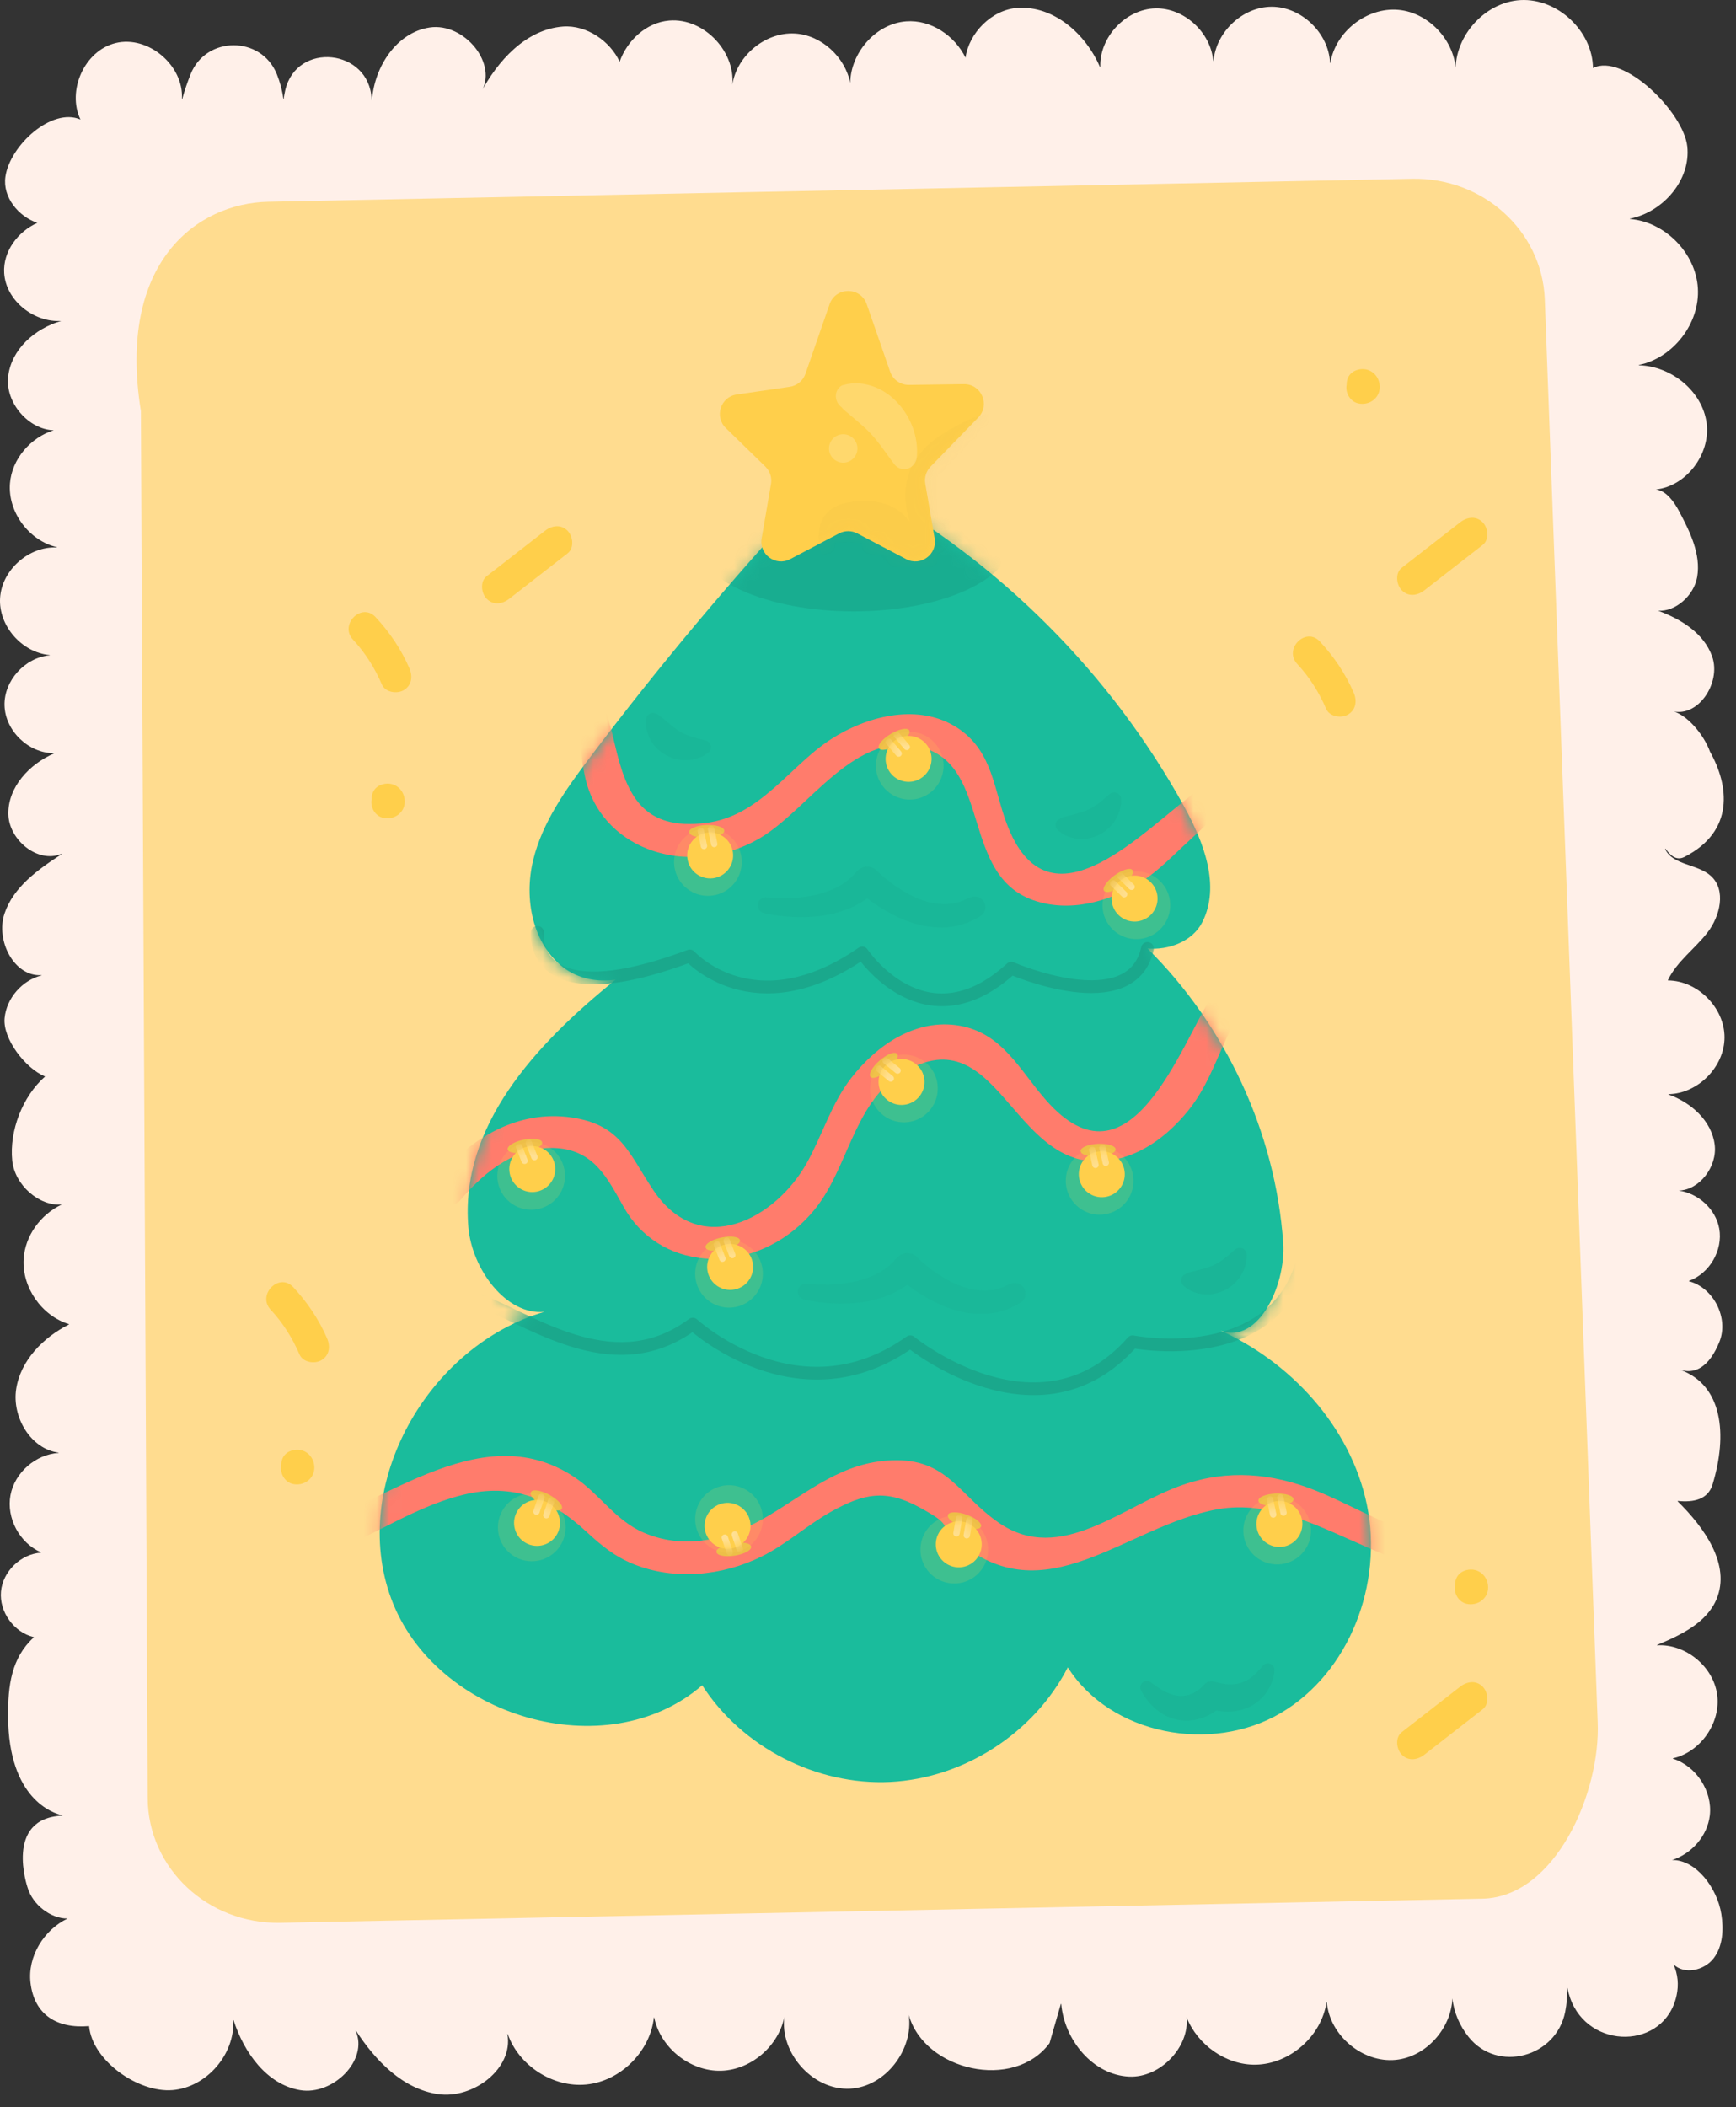 <?xml version="1.0" encoding="UTF-8"?> <svg xmlns="http://www.w3.org/2000/svg" width="136" height="165" viewBox="0 0 136 165" fill="none"><rect x="0" y="0" width="136" height="165" fill="#333333" stroke="none"/><path d="M130.992 145.656C132.526 145.168 133.769 143.764 133.949 142.152C134.162 140.251 132.879 138.292 131.056 137.718C131.04 137.713 131.041 137.694 131.057 137.69C133.232 137.203 134.838 134.891 134.522 132.682C134.208 130.484 132.041 128.72 129.828 128.841C129.809 128.842 129.803 128.82 129.82 128.813C131.686 128.034 133.705 127.079 134.479 125.217C135.601 122.519 133.516 119.617 131.43 117.566C131.419 117.555 131.427 117.536 131.447 117.538C132.685 117.658 133.802 117.434 134.164 116.244C135.356 112.325 134.952 108.456 131.619 107.263L130.992 106.985C132.741 107.981 133.959 106.93 134.706 105.061C135.446 103.207 134.245 100.84 132.318 100.332C132.302 100.328 132.302 100.31 132.317 100.304C133.93 99.724 134.992 97.895 134.687 96.206C134.411 94.677 133.043 93.441 131.514 93.235C133.16 93.178 134.546 91.342 134.33 89.635C134.095 87.775 132.485 86.332 130.713 85.709C130.696 85.703 130.7 85.682 130.718 85.682C133.018 85.639 135.095 83.544 135.1 81.239C135.105 78.916 133.002 76.797 130.68 76.778C130.667 76.778 130.659 76.765 130.665 76.753C131.362 75.293 132.766 74.312 133.759 73.033C134.758 71.747 135.243 69.706 134.044 68.604C132.996 67.641 131.036 67.767 130.451 66.487C130.443 66.469 130.468 66.449 130.484 66.472C130.883 67.029 131.355 67.416 131.965 67.104C135.917 65.079 135.445 61.499 133.96 58.855C133.515 57.602 132.148 55.851 130.835 55.637C132.944 56.367 134.881 53.501 134.129 51.4C133.484 49.597 131.733 48.498 129.897 47.823C131.252 47.919 132.705 46.642 132.957 45.189C133.267 43.399 132.392 41.639 131.542 40.033C131.14 39.273 130.511 38.411 129.728 38.328C132.113 38.074 134.02 35.547 133.699 33.133C133.366 30.623 130.925 28.663 128.396 28.604C128.376 28.604 128.374 28.583 128.394 28.579C131.086 28.023 133.176 25.322 133.013 22.572C132.85 19.815 130.444 17.374 127.696 17.15C127.677 17.148 127.675 17.127 127.694 17.123C130.289 16.607 132.472 14.091 132.183 11.46C131.89 8.795 127.186 4.114 124.796 5.329C124.767 2.431 122.014 -0.15 119.12 0.007C116.226 0.165 113.769 3.029 114.055 5.913C114.163 3.394 112.046 0.985 109.535 0.769C107.072 0.557 104.621 2.488 104.223 4.921C104.22 4.941 104.199 4.94 104.198 4.92C104.094 2.592 101.954 0.522 99.616 0.529C97.343 0.536 95.268 2.505 95.072 4.755C95.07 4.777 95.045 4.777 95.043 4.755C94.851 2.533 92.759 0.599 90.513 0.656C88.18 0.716 86.124 2.913 86.199 5.241C86.199 5.259 86.179 5.265 86.172 5.248C85.06 2.647 82.537 0.431 79.718 0.619C77.677 0.755 75.903 2.605 75.64 4.517C74.797 2.793 72.931 1.527 70.993 1.673C68.606 1.853 66.641 4.133 66.607 6.489C66.199 4.461 64.355 2.741 62.267 2.626C59.867 2.494 57.551 4.503 57.342 6.897C57.777 4.158 55.181 1.371 52.418 1.611C50.629 1.766 49.134 3.16 48.542 4.835C47.813 3.232 45.955 1.941 44.107 2.08C41.21 2.298 38.971 4.755 37.63 7.332C39.123 5.035 36.37 1.745 33.661 2.153C31.072 2.542 29.339 5.207 29.141 7.833C29.139 7.855 29.116 7.854 29.115 7.832L29.112 7.761C28.93 3.807 23.218 3.222 22.342 7.082C22.293 7.297 22.254 7.515 22.225 7.735C22.222 7.754 22.201 7.754 22.198 7.735C22.111 7.072 21.936 6.422 21.685 5.803C20.463 2.788 16.142 2.79 14.933 5.81C14.679 6.445 14.459 7.093 14.275 7.752C14.27 7.771 14.248 7.767 14.25 7.747C14.411 5.134 11.617 2.749 9.058 3.371C6.604 3.967 5.228 7.118 6.303 9.359C4.053 8.385 0.772 11.394 0.423 13.841C0.194 15.445 1.452 16.958 2.93 17.453C1.403 18.127 0.223 19.693 0.327 21.382C0.461 23.554 2.674 25.266 4.795 25.131C2.716 25.733 0.88 27.361 0.639 29.485C0.403 31.555 2.262 33.65 4.212 33.691C2.395 34.257 0.925 35.946 0.78 37.861C0.609 40.104 2.271 42.337 4.455 42.848C4.475 42.853 4.472 42.872 4.452 42.871C2.263 42.765 0.143 44.629 0.007 46.826C-0.128 49.007 1.72 51.103 3.885 51.293C3.906 51.295 3.906 51.316 3.885 51.318C1.964 51.487 0.306 53.298 0.354 55.236C0.403 57.222 2.234 58.986 4.216 58.978C4.234 58.978 4.239 58.998 4.222 59.005C2.293 59.84 0.618 61.646 0.654 63.744C0.689 65.788 2.973 67.637 4.809 66.865C4.828 66.857 4.843 66.878 4.825 66.889C2.973 68.091 1.046 69.462 0.351 71.546C-0.348 73.642 1.093 76.487 3.243 76.364C3.264 76.363 3.269 76.381 3.248 76.386C1.728 76.768 0.507 78.168 0.36 79.732C0.207 81.35 2.001 83.668 3.512 84.288C3.523 84.293 3.525 84.306 3.516 84.314C1.763 85.86 0.723 88.559 0.958 90.883C1.151 92.795 3.068 94.474 4.841 94.322C3.187 95.093 1.952 96.775 1.851 98.609C1.729 100.83 3.269 103.035 5.394 103.688C5.408 103.692 5.41 103.71 5.397 103.717C3.377 104.738 1.609 106.539 1.267 108.775C0.931 110.971 2.401 113.459 4.581 113.754C4.601 113.757 4.601 113.777 4.581 113.778C2.792 113.888 1.154 115.314 0.822 117.08C0.484 118.878 1.536 120.839 3.214 121.561C3.23 121.568 3.227 121.587 3.209 121.588C1.63 121.689 0.221 123.051 0.076 124.629C-0.069 126.218 1.085 127.823 2.636 128.196C2.649 128.199 2.652 128.214 2.643 128.223C0.879 129.843 0.62 132.014 0.633 134.415C0.667 140.896 4.173 141.997 4.883 142.154C4.902 142.158 4.891 142.181 4.872 142.182C0.301 142.38 2.159 147.806 2.159 147.806C2.56 149.163 3.972 150.248 5.294 150.236C3.44 151.124 2.148 153.203 2.39 155.268C2.684 157.773 4.454 158.868 6.964 158.659C6.973 158.658 6.981 158.665 6.981 158.673C7.23 161.365 10.828 163.894 13.521 163.671C16.182 163.451 18.413 160.871 18.273 158.21C18.272 158.19 18.294 158.185 18.3 158.204C19.116 160.733 20.896 163.231 23.509 163.673C26.07 164.106 28.88 161.339 27.868 159.042C27.859 159.023 27.879 159.009 27.891 159.026C29.423 161.379 31.557 163.591 34.322 163.987C37.085 164.382 40.227 161.982 39.754 159.298C39.75 159.277 39.772 159.27 39.779 159.29C40.65 161.761 43.319 163.491 45.934 163.234C48.607 162.971 50.931 160.662 51.226 157.996C51.228 157.977 51.249 157.976 51.253 157.995C51.741 160.37 54.081 162.231 56.507 162.156C58.965 162.08 61.21 160.027 61.506 157.586C60.872 160.541 63.578 163.716 66.596 163.559C69.373 163.414 71.588 160.49 71.194 157.786C72.421 162.158 79.432 163.768 82.221 159.997C82.222 159.995 82.223 159.993 82.224 159.991L83.107 156.93C83.112 156.912 83.136 156.914 83.138 156.933C83.388 159.76 85.629 162.493 88.462 162.616C90.918 162.722 93.188 160.284 92.961 157.978C93.818 160.124 96.037 161.719 98.367 161.681C101.048 161.638 103.527 159.445 103.919 156.797C103.922 156.777 103.943 156.778 103.945 156.798C104.169 159.385 106.737 161.552 109.33 161.306C111.715 161.08 113.688 158.852 113.783 156.486C113.895 157.588 114.354 158.634 115.048 159.506C117.308 162.348 121.916 161.103 122.619 157.54C122.739 156.931 122.791 156.308 122.769 155.688C122.768 155.667 122.789 155.665 122.793 155.685C122.846 155.944 122.916 156.198 123.002 156.446C124.433 160.568 130.441 160.515 131.347 156.246C131.518 155.44 131.46 154.607 131.097 153.816C131.952 154.665 133.526 154.303 134.254 153.342C134.982 152.382 135.038 151.067 134.85 149.876C134.522 147.833 132.864 145.628 130.992 145.656Z" fill="#FFF0E9"></path><path d="M116.132 148.681L21.978 150.572C16.281 150.686 11.597 146.295 11.57 140.815L11.038 32.199C9.153 20.527 15.439 15.912 21.019 15.8L110.62 14C116.165 13.889 120.782 18.055 121.019 23.384L125.164 134.835C125.408 140.343 121.864 148.565 116.132 148.681Z" fill="#FFDC8F"></path><path d="M107.084 117.837C105.804 111.685 101.058 106.553 95.296 104.047C98.387 105.659 100.772 100.779 100.526 97.302C99.918 88.68 96.028 80.346 89.892 74.271C91.521 74.428 93.412 73.736 94.183 72.228C95.638 69.379 94.301 65.938 92.757 63.137C87.027 52.742 78.304 44.029 67.934 38.26C66.384 37.398 64.441 37.681 63.235 38.982C57.219 45.476 51.528 52.271 46.198 59.338C44.343 61.798 42.49 64.377 41.765 67.372C41.04 70.367 41.704 73.903 44.153 75.773C45.292 76.643 46.825 76.934 48.238 76.711C41.866 81.844 36.027 88.234 36.692 96.097C36.97 99.385 39.658 103.017 42.646 102.727C33.55 105.388 27.353 116.212 30.636 125.157C34.049 134.458 47.517 138.453 55.009 131.971C58.139 136.83 63.962 139.823 69.735 139.541C75.508 139.259 81.011 135.711 83.652 130.57C87.026 135.872 94.907 137.331 100.326 134.151C105.747 130.968 108.364 123.989 107.084 117.837Z" fill="#1ABC9C"></path><mask id="mask0_261_9482" style="mask-type:luminance" maskUnits="userSpaceOnUse" x="29" y="37" width="79" height="103"><path d="M107.084 117.837C105.804 111.685 101.058 106.553 95.296 104.047C98.387 105.659 100.772 100.779 100.526 97.302C99.918 88.68 96.028 80.346 89.892 74.271C91.521 74.428 93.412 73.736 94.183 72.228C95.638 69.379 94.301 65.938 92.757 63.137C87.027 52.742 78.304 44.029 67.934 38.26C66.384 37.398 64.441 37.681 63.235 38.982C57.219 45.476 51.528 52.271 46.198 59.338C44.343 61.798 42.49 64.377 41.765 67.372C41.04 70.367 41.704 73.903 44.153 75.773C45.292 76.643 46.825 76.934 48.238 76.711C41.866 81.844 36.027 88.234 36.692 96.097C36.97 99.385 39.658 103.017 42.646 102.727C33.55 105.388 27.353 116.212 30.636 125.157C34.049 134.458 47.517 138.453 55.009 131.971C58.139 136.83 63.962 139.823 69.735 139.541C75.508 139.259 81.011 135.711 83.652 130.57C87.026 135.872 94.907 137.331 100.326 134.151C105.747 130.968 108.364 123.989 107.084 117.837Z" fill="white"></path></mask><g mask="url(#mask0_261_9482)"><path d="M34.502 55.025C36.86 53.789 39.58 53.07 42.197 54.037C45.843 55.383 45.175 57.997 45.854 60.939C46.45 63.523 48.247 65.507 50.722 66.471C53.573 67.581 56.778 67.195 59.407 65.708C63.375 63.463 67.007 56.917 72.418 58.585C77.615 60.187 75.324 68.529 80.959 70.495C83.791 71.483 86.859 70.623 89.33 69.095C90.768 68.206 91.878 66.996 93.12 65.868C93.905 65.155 94.588 64.416 95.491 63.835C96.216 63.151 97.085 62.758 98.096 62.657C99.993 61.617 101.612 62.219 102.954 64.465C102.013 65.773 104.18 67.022 105.113 65.727C106.74 63.467 105.23 61.452 102.952 60.384C99.876 58.941 96.547 59.942 93.93 61.824C89.658 64.896 82.166 73.366 78.853 64.46C77.866 61.808 77.744 58.952 75.242 57.161C72.338 55.082 68.47 55.913 65.612 57.571C63.674 58.695 62.266 60.298 60.591 61.747C59.003 63.121 57.387 64.195 55.256 64.449C50.354 65.035 49.081 62.253 48.161 58.269C47.488 55.358 46.968 53.537 43.972 52.087C40.418 50.366 36.599 51.105 33.239 52.865C31.815 53.614 33.077 55.772 34.502 55.025Z" fill="#FF7C6C"></path></g><mask id="mask1_261_9482" style="mask-type:luminance" maskUnits="userSpaceOnUse" x="29" y="37" width="79" height="103"><path d="M107.084 117.837C105.804 111.685 101.058 106.553 95.296 104.047C98.387 105.659 100.772 100.779 100.526 97.302C99.918 88.68 96.028 80.346 89.892 74.271C91.521 74.428 93.412 73.736 94.183 72.228C95.638 69.379 94.301 65.938 92.757 63.137C87.027 52.742 78.304 44.029 67.934 38.26C66.384 37.398 64.441 37.681 63.235 38.982C57.219 45.476 51.528 52.271 46.198 59.338C44.343 61.798 42.49 64.377 41.765 67.372C41.04 70.367 41.704 73.903 44.153 75.773C45.292 76.643 46.825 76.934 48.238 76.711C41.866 81.844 36.027 88.234 36.692 96.097C36.97 99.385 39.658 103.017 42.646 102.727C33.55 105.388 27.353 116.212 30.636 125.157C34.049 134.458 47.517 138.453 55.009 131.971C58.139 136.83 63.962 139.823 69.735 139.541C75.508 139.259 81.011 135.711 83.652 130.57C87.026 135.872 94.907 137.331 100.326 134.151C105.747 130.968 108.364 123.989 107.084 117.837Z" fill="white"></path></mask><g mask="url(#mask1_261_9482)"><path d="M22.999 122.513C27.765 121.42 31.589 118.213 36.291 117.054C40.153 116.102 43.146 117.36 45.941 119.945C47.075 120.994 48.118 121.864 49.583 122.463C52.803 123.779 56.563 123.408 59.63 121.906C61.614 120.935 63.239 119.415 65.16 118.349C67.688 116.947 69.395 116.612 72.001 118.021C74.795 119.532 73.393 119.244 74.962 120.605C81.872 126.597 88.156 119.484 95.385 118.187C103.693 116.697 111.132 126.82 119.506 121.699C120.876 120.861 119.622 118.698 118.244 119.54C113.182 122.636 107.741 118.581 103.089 116.729C99.634 115.354 96.209 115.053 92.666 116.276C87.945 117.905 83.097 122.556 78.278 119.265C75.1 117.094 74.24 114.178 69.846 114.355C65.996 114.511 63.419 116.761 60.285 118.645C57.264 120.461 53.87 121.47 50.468 120.036C48.2 119.08 46.981 116.981 44.976 115.655C37.446 110.674 29.468 118.464 22.334 120.101C20.766 120.462 21.43 122.873 22.999 122.513Z" fill="#FF7C6C"></path></g><mask id="mask2_261_9482" style="mask-type:luminance" maskUnits="userSpaceOnUse" x="29" y="37" width="79" height="103"><path d="M107.084 117.837C105.804 111.685 101.058 106.553 95.296 104.047C98.387 105.659 100.772 100.779 100.526 97.302C99.918 88.68 96.028 80.346 89.892 74.271C91.521 74.428 93.412 73.736 94.183 72.228C95.638 69.379 94.301 65.938 92.757 63.137C87.027 52.742 78.304 44.029 67.934 38.26C66.384 37.398 64.441 37.681 63.235 38.982C57.219 45.476 51.528 52.271 46.198 59.338C44.343 61.798 42.49 64.377 41.765 67.372C41.04 70.367 41.704 73.903 44.153 75.773C45.292 76.643 46.825 76.934 48.238 76.711C41.866 81.844 36.027 88.234 36.692 96.097C36.97 99.385 39.658 103.017 42.646 102.727C33.55 105.388 27.353 116.212 30.636 125.157C34.049 134.458 47.517 138.453 55.009 131.971C58.139 136.83 63.962 139.823 69.735 139.541C75.508 139.259 81.011 135.711 83.652 130.57C87.026 135.872 94.907 137.331 100.326 134.151C105.747 130.968 108.364 123.989 107.084 117.837Z" fill="white"></path></mask><g mask="url(#mask2_261_9482)"><path d="M36.113 93.93C37.965 91.72 40.561 89.684 43.651 89.909C46.579 90.122 47.609 92.304 48.868 94.531C50.206 96.896 52.491 98.319 55.179 98.547C58.568 98.834 61.78 97.266 63.88 94.638C66.423 91.457 66.892 86.497 70.471 84.168C78.189 79.146 79.141 91.666 86.587 90.918C89.226 90.653 91.437 88.997 93.063 86.997C94.45 85.291 95.142 83.354 96.047 81.384C96.421 80.57 96.778 79.73 97.257 78.97C97.936 77.493 99.052 76.575 100.605 76.215C102.026 74.986 103.391 75.127 104.7 76.64C104.286 78.196 106.697 78.86 107.111 77.305C107.799 74.719 106.083 73.255 103.574 72.937C99.92 72.473 96.946 74.763 95.099 77.71C92.418 81.985 88.508 93.591 81.959 86.166C79.894 83.825 78.557 80.915 75.18 80.321C71.766 79.721 68.692 81.83 66.689 84.412C65.12 86.435 64.447 88.839 63.222 91.043C60.758 95.478 54.828 98.633 51.188 93.207C49.254 90.325 48.669 88.072 44.763 87.506C40.596 86.903 36.935 89.074 34.347 92.163C33.318 93.388 35.078 95.165 36.113 93.93Z" fill="#FF7C6C"></path></g><mask id="mask3_261_9482" style="mask-type:luminance" maskUnits="userSpaceOnUse" x="29" y="37" width="79" height="103"><path d="M107.084 117.837C105.804 111.685 101.058 106.553 95.296 104.047C98.387 105.659 100.772 100.779 100.526 97.302C99.918 88.68 96.028 80.346 89.892 74.271C91.521 74.428 93.412 73.736 94.183 72.228C95.638 69.379 94.301 65.938 92.757 63.137C87.027 52.742 78.304 44.029 67.934 38.26C66.384 37.398 64.441 37.681 63.235 38.982C57.219 45.476 51.528 52.271 46.198 59.338C44.343 61.798 42.49 64.377 41.765 67.372C41.04 70.367 41.704 73.903 44.153 75.773C45.292 76.643 46.825 76.934 48.238 76.711C41.866 81.844 36.027 88.234 36.692 96.097C36.97 99.385 39.658 103.017 42.646 102.727C33.55 105.388 27.353 116.212 30.636 125.157C34.049 134.458 47.517 138.453 55.009 131.971C58.139 136.83 63.962 139.823 69.735 139.541C75.508 139.259 81.011 135.711 83.652 130.57C87.026 135.872 94.907 137.331 100.326 134.151C105.747 130.968 108.364 123.989 107.084 117.837Z" fill="white"></path></mask><g mask="url(#mask3_261_9482)"><path d="M42.105 73.01C42.105 73.01 41.297 79.626 54.038 74.857C54.038 74.857 59.084 80.482 67.548 74.626C67.548 74.626 72.464 82.015 79.229 75.821C79.229 75.821 88.665 79.936 89.893 74.271" stroke="#1AA88C" stroke-miterlimit="10" stroke-linecap="round" stroke-linejoin="round"></path></g><mask id="mask4_261_9482" style="mask-type:luminance" maskUnits="userSpaceOnUse" x="29" y="37" width="79" height="103"><path d="M107.084 117.837C105.804 111.685 101.058 106.553 95.296 104.047C98.387 105.659 100.772 100.779 100.526 97.302C99.918 88.68 96.028 80.346 89.892 74.271C91.521 74.428 93.412 73.736 94.183 72.228C95.638 69.379 94.301 65.938 92.757 63.137C87.027 52.742 78.304 44.029 67.934 38.26C66.384 37.398 64.441 37.681 63.235 38.982C57.219 45.476 51.528 52.271 46.198 59.338C44.343 61.798 42.49 64.377 41.765 67.372C41.04 70.367 41.704 73.903 44.153 75.773C45.292 76.643 46.825 76.934 48.238 76.711C41.866 81.844 36.027 88.234 36.692 96.097C36.97 99.385 39.658 103.017 42.646 102.727C33.55 105.388 27.353 116.212 30.636 125.157C34.049 134.458 47.517 138.453 55.009 131.971C58.139 136.83 63.962 139.823 69.735 139.541C75.508 139.259 81.011 135.711 83.652 130.57C87.026 135.872 94.907 137.331 100.326 134.151C105.747 130.968 108.364 123.989 107.084 117.837Z" fill="white"></path></mask><g mask="url(#mask4_261_9482)"><path d="M37.714 101.876C42.277 103.806 48.391 108.068 54.271 103.688C54.271 103.688 62.571 111.325 71.31 105.071C71.31 105.071 81.435 113.353 88.728 105.071C88.728 105.071 100.204 107.329 102.214 98.125" stroke="#1AA88C" stroke-miterlimit="10" stroke-linecap="round" stroke-linejoin="round"></path></g><mask id="mask5_261_9482" style="mask-type:luminance" maskUnits="userSpaceOnUse" x="29" y="37" width="79" height="103"><path d="M107.084 117.837C105.804 111.685 101.058 106.553 95.296 104.047C98.387 105.659 100.772 100.779 100.526 97.302C99.918 88.68 96.028 80.346 89.892 74.271C91.521 74.428 93.412 73.736 94.183 72.228C95.638 69.379 94.301 65.938 92.757 63.137C87.027 52.742 78.304 44.029 67.934 38.26C66.384 37.398 64.441 37.681 63.235 38.982C57.219 45.476 51.528 52.271 46.198 59.338C44.343 61.798 42.49 64.377 41.765 67.372C41.04 70.367 41.704 73.903 44.153 75.773C45.292 76.643 46.825 76.934 48.238 76.711C41.866 81.844 36.027 88.234 36.692 96.097C36.97 99.385 39.658 103.017 42.646 102.727C33.55 105.388 27.353 116.212 30.636 125.157C34.049 134.458 47.517 138.453 55.009 131.971C58.139 136.83 63.962 139.823 69.735 139.541C75.508 139.259 81.011 135.711 83.652 130.57C87.026 135.872 94.907 137.331 100.326 134.151C105.747 130.968 108.364 123.989 107.084 117.837Z" fill="white"></path></mask><g mask="url(#mask5_261_9482)"><path opacity="0.41" d="M79.214 42.36C79.214 45.406 73.692 47.876 66.881 47.876C60.07 47.876 54.548 45.406 54.548 42.36C54.548 39.314 60.07 36.844 66.881 36.844C73.692 36.844 79.214 39.313 79.214 42.36Z" fill="#179980"></path></g><path d="M67.901 23.822L69.734 29.105C69.952 29.732 70.546 30.149 71.21 30.14L75.512 30.081C76.883 30.062 77.593 31.71 76.638 32.693L72.901 36.541C72.558 36.894 72.405 37.389 72.488 37.874L73.223 42.161C73.439 43.419 72.118 44.378 70.989 43.784L67.162 41.772C66.713 41.536 66.178 41.536 65.729 41.772L61.903 43.784C60.773 44.378 59.453 43.419 59.669 42.161L60.4 37.9C60.486 37.401 60.32 36.891 59.957 36.537L56.861 33.519C55.947 32.628 56.451 31.076 57.714 30.893L61.867 30.29C62.436 30.207 62.912 29.814 63.1 29.271L64.991 23.822C65.471 22.442 67.422 22.442 67.901 23.822Z" fill="#FFCF4B"></path><mask id="mask6_261_9482" style="mask-type:luminance" maskUnits="userSpaceOnUse" x="56" y="22" width="22" height="22"><path d="M67.901 23.822L69.734 29.105C69.952 29.732 70.546 30.149 71.21 30.14L75.512 30.081C76.883 30.062 77.593 31.71 76.638 32.693L72.901 36.541C72.558 36.894 72.405 37.389 72.488 37.874L73.223 42.161C73.439 43.419 72.118 44.378 70.989 43.784L67.162 41.772C66.713 41.536 66.178 41.536 65.729 41.772L61.903 43.784C60.773 44.378 59.453 43.419 59.669 42.161L60.4 37.9C60.486 37.401 60.32 36.891 59.957 36.537L56.861 33.519C55.947 32.628 56.451 31.076 57.714 30.893L61.867 30.29C62.436 30.207 62.912 29.814 63.1 29.271L64.991 23.822C65.471 22.442 67.422 22.442 67.901 23.822Z" fill="white"></path></mask><g mask="url(#mask6_261_9482)"><path opacity="0.06" d="M64.943 45.018C64.943 45.018 62.248 39.902 66.735 39.3C71.223 38.698 71.844 42.159 71.844 42.159C71.844 42.159 68.815 37.194 73.781 34.034C78.747 30.874 79.198 33.042 78.295 35.118C77.392 37.194 75.101 35.72 76.096 40.068C77.091 44.416 70.314 46.974 68.662 45.018C67.01 43.062 64.943 45.018 64.943 45.018Z" fill="#C69E3C"></path></g><g opacity="0.61"><path opacity="0.31" d="M66.022 30.161C66.312 30.085 66.487 30.05 66.714 30.028C66.927 30.015 67.142 30.006 67.351 30.026C67.771 30.061 68.182 30.164 68.571 30.318C69.35 30.628 70.015 31.163 70.523 31.775C71.035 32.388 71.392 33.081 71.608 33.784C71.815 34.464 71.89 35.157 71.818 35.839C71.764 36.349 71.312 36.771 70.78 36.736C70.483 36.716 70.229 36.572 70.067 36.361L70.029 36.311C69.647 35.812 69.333 35.345 69.013 34.923C68.695 34.501 68.384 34.124 68.06 33.795C67.736 33.463 67.399 33.195 67.061 32.891L66.52 32.433C66.424 32.356 66.329 32.264 66.227 32.187C66.14 32.098 65.997 32.013 65.965 31.919L65.866 31.836C65.381 31.426 65.338 30.678 65.827 30.27C65.885 30.221 65.942 30.186 65.994 30.17C66.002 30.166 66.013 30.163 66.022 30.161Z" fill="white"></path><path opacity="0.31" d="M66.082 36.232C65.467 36.245 64.957 35.757 64.944 35.142C64.931 34.527 65.419 34.017 66.034 34.004C66.649 33.991 67.159 34.479 67.172 35.094C67.185 35.709 66.697 36.219 66.082 36.232Z" fill="white"></path></g><path d="M39.896 46.888C41.419 45.703 42.943 44.517 44.466 43.332C45.003 42.914 44.897 42.004 44.466 41.564C43.946 41.032 43.228 41.152 42.698 41.564C41.175 42.749 39.651 43.935 38.128 45.12C37.591 45.538 37.697 46.448 38.128 46.888C38.649 47.42 39.366 47.301 39.896 46.888Z" fill="#FFCF4B"></path><path d="M106.392 31.584C107.245 31.784 108.119 31.188 108.09 30.265C108.062 29.365 107.283 28.719 106.389 28.949C104.832 29.35 105.492 31.762 107.054 31.36C107.074 31.355 107.093 31.35 107.112 31.345C106.707 31.238 106.301 31.131 105.896 31.023C105.909 31.033 105.922 31.044 105.935 31.055C105.828 30.871 105.721 30.687 105.613 30.503C105.614 30.344 105.614 30.186 105.615 30.027C105.722 29.843 105.829 29.659 105.937 29.475C105.924 29.486 105.911 29.497 105.898 29.507C106.303 29.4 106.709 29.293 107.114 29.186C107.094 29.181 107.075 29.177 107.055 29.172C106.398 29.018 105.701 29.377 105.517 30.045C105.345 30.68 105.732 31.429 106.392 31.584Z" fill="#FFCF4B"></path><path d="M27.655 50.09C28.618 51.124 29.356 52.302 29.916 53.598C30.184 54.218 31.094 54.358 31.626 54.047C32.267 53.672 32.343 52.959 32.074 52.337C31.431 50.848 30.526 49.51 29.422 48.323C28.324 47.143 26.559 48.913 27.655 50.09Z" fill="#FFCF4B"></path><path d="M111.587 46.227C113.11 45.042 114.634 43.856 116.157 42.671C116.694 42.253 116.588 41.343 116.157 40.903C115.637 40.371 114.919 40.491 114.389 40.903C112.866 42.088 111.342 43.274 109.819 44.459C109.282 44.877 109.389 45.787 109.819 46.227C110.34 46.759 111.057 46.639 111.587 46.227Z" fill="#FFCF4B"></path><path d="M101.631 52C102.594 53.034 103.332 54.212 103.892 55.508C104.16 56.128 105.07 56.268 105.602 55.956C106.242 55.581 106.319 54.868 106.05 54.246C105.407 52.757 104.502 51.419 103.398 50.232C102.3 49.052 100.535 50.822 101.631 52Z" fill="#FFCF4B"></path><path d="M111.587 137.407C113.11 136.222 114.634 135.036 116.157 133.851C116.694 133.433 116.588 132.523 116.157 132.083C115.637 131.551 114.919 131.671 114.389 132.083C112.866 133.268 111.342 134.454 109.819 135.639C109.282 136.057 109.389 136.967 109.819 137.407C110.34 137.939 111.057 137.819 111.587 137.407Z" fill="#FFCF4B"></path><path d="M114.883 125.588C115.736 125.788 116.61 125.192 116.581 124.27C116.553 123.37 115.774 122.724 114.88 122.954C113.323 123.355 113.983 125.767 115.545 125.365C115.565 125.36 115.584 125.355 115.604 125.35C115.199 125.243 114.793 125.136 114.388 125.028C114.401 125.039 114.414 125.049 114.427 125.06C114.32 124.876 114.213 124.692 114.105 124.508C114.106 124.349 114.106 124.191 114.107 124.032C114.214 123.848 114.321 123.664 114.428 123.48C114.415 123.491 114.402 123.502 114.389 123.512C114.794 123.405 115.2 123.298 115.605 123.19C115.585 123.185 115.566 123.181 115.546 123.176C114.889 123.022 114.192 123.381 114.008 124.049C113.836 124.684 114.223 125.433 114.883 125.588Z" fill="#FFCF4B"></path><path d="M30.009 64.043C30.862 64.243 31.736 63.647 31.707 62.725C31.679 61.825 30.9 61.179 30.006 61.409C28.449 61.81 29.109 64.222 30.671 63.82C30.69 63.815 30.71 63.81 30.729 63.805C30.324 63.698 29.918 63.591 29.513 63.484C29.526 63.494 29.539 63.505 29.552 63.515C29.445 63.331 29.338 63.147 29.231 62.963C29.232 62.804 29.232 62.646 29.233 62.487C29.34 62.303 29.447 62.119 29.554 61.936C29.541 61.947 29.528 61.957 29.515 61.968C29.92 61.861 30.326 61.754 30.731 61.647C30.711 61.642 30.692 61.638 30.672 61.633C30.015 61.479 29.318 61.838 29.134 62.506C28.962 63.138 29.349 63.888 30.009 64.043Z" fill="#FFCF4B"></path><path d="M21.205 102.561C22.168 103.595 22.907 104.773 23.466 106.069C23.734 106.689 24.644 106.829 25.176 106.517C25.817 106.142 25.893 105.429 25.624 104.807C24.981 103.318 24.076 101.98 22.972 100.794C21.874 99.613 20.109 101.384 21.205 102.561Z" fill="#FFCF4B"></path><path d="M22.927 116.204C23.78 116.404 24.654 115.807 24.625 114.885C24.597 113.985 23.818 113.339 22.924 113.569C21.367 113.97 22.027 116.382 23.589 115.98C23.609 115.975 23.628 115.97 23.647 115.965C23.242 115.858 22.836 115.751 22.431 115.643C22.444 115.653 22.457 115.664 22.47 115.674C22.363 115.49 22.256 115.306 22.148 115.123C22.149 114.964 22.149 114.806 22.15 114.647C22.257 114.463 22.364 114.279 22.471 114.095C22.458 114.106 22.445 114.117 22.432 114.127C22.837 114.02 23.243 113.913 23.648 113.806C23.628 113.801 23.609 113.797 23.589 113.792C22.932 113.638 22.235 113.997 22.051 114.665C21.88 115.299 22.267 116.049 22.927 116.204Z" fill="#FFCF4B"></path><path d="M70.271 82.521C70.452 82.729 70.135 83.302 69.562 83.802C68.989 84.302 68.378 84.539 68.197 84.331C68.016 84.123 68.333 83.55 68.906 83.05C69.478 82.55 70.09 82.313 70.271 82.521Z" fill="#EDBE48"></path><path opacity="0.16" d="M72.733 87.066C71.722 88.127 70.042 88.166 68.982 87.155C67.921 86.144 67.882 84.464 68.893 83.404C69.904 82.344 71.584 82.304 72.644 83.315C73.704 84.326 73.744 86.006 72.733 87.066Z" fill="#FFCF4B"></path><path d="M71.93 85.968C71.244 86.688 70.104 86.715 69.385 86.029C68.665 85.343 68.638 84.203 69.324 83.484C70.01 82.764 71.15 82.737 71.869 83.423C72.589 84.109 72.616 85.248 71.93 85.968Z" fill="#FFCF4B"></path><mask id="mask7_261_9482" style="mask-type:luminance" maskUnits="userSpaceOnUse" x="68" y="82" width="5" height="5"><path d="M71.93 85.968C71.244 86.688 70.104 86.715 69.385 86.029C68.665 85.343 68.638 84.203 69.324 83.484C70.01 82.764 71.15 82.737 71.869 83.423C72.589 84.109 72.616 85.248 71.93 85.968Z" fill="white"></path></mask><g mask="url(#mask7_261_9482)"><path d="M68.848 83.69L69.784 84.457" stroke="#FFE094" stroke-width="0.5" stroke-miterlimit="10" stroke-linecap="round"></path></g><mask id="mask8_261_9482" style="mask-type:luminance" maskUnits="userSpaceOnUse" x="68" y="82" width="5" height="5"><path d="M71.93 85.968C71.244 86.688 70.104 86.715 69.385 86.029C68.665 85.343 68.638 84.203 69.324 83.484C70.01 82.764 71.15 82.737 71.869 83.423C72.589 84.109 72.616 85.248 71.93 85.968Z" fill="white"></path></mask><g mask="url(#mask8_261_9482)"><path d="M69.381 83.062L70.317 83.829" stroke="#FFE094" stroke-width="0.5" stroke-miterlimit="10" stroke-linecap="round"></path></g><path d="M87.402 90.001C87.416 90.276 86.811 90.53 86.052 90.567C85.293 90.605 84.666 90.412 84.653 90.137C84.639 89.862 85.244 89.608 86.003 89.571C86.761 89.533 87.388 89.726 87.402 90.001Z" fill="#EDBE48"></path><path opacity="0.16" d="M86.519 95.094C85.068 95.3 83.725 94.291 83.519 92.84C83.313 91.389 84.322 90.046 85.773 89.84C87.224 89.634 88.567 90.643 88.773 92.094C88.979 93.545 87.97 94.888 86.519 95.094Z" fill="#FFCF4B"></path><path d="M86.569 93.735C85.585 93.875 84.673 93.19 84.533 92.206C84.393 91.222 85.078 90.31 86.062 90.17C87.046 90.03 87.958 90.715 88.098 91.699C88.238 92.683 87.554 93.595 86.569 93.735Z" fill="#FFCF4B"></path><mask id="mask9_261_9482" style="mask-type:luminance" maskUnits="userSpaceOnUse" x="84" y="90" width="5" height="4"><path d="M86.569 93.735C85.585 93.875 84.673 93.19 84.533 92.206C84.393 91.222 85.078 90.31 86.062 90.17C87.046 90.03 87.958 90.715 88.098 91.699C88.238 92.683 87.554 93.595 86.569 93.735Z" fill="white"></path></mask><g mask="url(#mask9_261_9482)"><path d="M85.56 90.037L85.82 91.219" stroke="#FFE094" stroke-width="0.5" stroke-miterlimit="10" stroke-linecap="round"></path></g><mask id="mask10_261_9482" style="mask-type:luminance" maskUnits="userSpaceOnUse" x="84" y="90" width="5" height="4"><path d="M86.569 93.735C85.585 93.875 84.673 93.19 84.533 92.206C84.393 91.222 85.078 90.31 86.062 90.17C87.046 90.03 87.958 90.715 88.098 91.699C88.238 92.683 87.554 93.595 86.569 93.735Z" fill="white"></path></mask><g mask="url(#mask10_261_9482)"><path d="M86.368 89.874L86.628 91.056" stroke="#FFE094" stroke-width="0.5" stroke-miterlimit="10" stroke-linecap="round"></path></g><path d="M57.969 97.115C58.025 97.385 57.468 97.729 56.723 97.885C55.979 98.04 55.33 97.947 55.274 97.678C55.218 97.408 55.775 97.064 56.52 96.908C57.264 96.753 57.912 96.846 57.969 97.115Z" fill="#EDBE48"></path><path opacity="0.16" d="M57.889 102.284C56.488 102.713 55.004 101.925 54.575 100.524C54.146 99.123 54.934 97.639 56.335 97.21C57.736 96.781 59.22 97.569 59.649 98.97C60.078 100.371 59.29 101.854 57.889 102.284Z" fill="#FFCF4B"></path><path d="M57.727 100.933C56.776 101.224 55.77 100.69 55.478 99.739C55.186 98.788 55.721 97.782 56.672 97.49C57.623 97.199 58.629 97.733 58.921 98.684C59.212 99.635 58.678 100.642 57.727 100.933Z" fill="#FFCF4B"></path><mask id="mask11_261_9482" style="mask-type:luminance" maskUnits="userSpaceOnUse" x="55" y="97" width="5" height="5"><path d="M57.727 100.933C56.776 101.224 55.77 100.69 55.478 99.739C55.186 98.788 55.721 97.782 56.672 97.49C57.623 97.199 58.629 97.733 58.921 98.684C59.212 99.635 58.678 100.642 57.727 100.933Z" fill="white"></path></mask><g mask="url(#mask11_261_9482)"><path d="M56.156 97.437L56.596 98.564" stroke="#FFE094" stroke-width="0.5" stroke-miterlimit="10" stroke-linecap="round"></path></g><mask id="mask12_261_9482" style="mask-type:luminance" maskUnits="userSpaceOnUse" x="55" y="97" width="5" height="5"><path d="M57.727 100.933C56.776 101.224 55.77 100.69 55.478 99.739C55.186 98.788 55.721 97.782 56.672 97.49C57.623 97.199 58.629 97.733 58.921 98.684C59.212 99.635 58.678 100.642 57.727 100.933Z" fill="white"></path></mask><g mask="url(#mask12_261_9482)"><path d="M56.928 97.151L57.369 98.278" stroke="#FFE094" stroke-width="0.5" stroke-miterlimit="10" stroke-linecap="round"></path></g><path d="M42.469 89.451C42.525 89.721 41.968 90.065 41.223 90.221C40.479 90.376 39.83 90.283 39.774 90.014C39.718 89.744 40.275 89.4 41.02 89.244C41.764 89.088 42.412 89.181 42.469 89.451Z" fill="#EDBE48"></path><path opacity="0.16" d="M42.389 94.619C40.988 95.048 39.504 94.26 39.075 92.859C38.646 91.458 39.434 89.974 40.835 89.545C42.236 89.116 43.72 89.904 44.149 91.305C44.578 92.706 43.79 94.19 42.389 94.619Z" fill="#FFCF4B"></path><path d="M42.227 93.269C41.276 93.56 40.27 93.026 39.978 92.075C39.687 91.124 40.221 90.118 41.172 89.826C42.123 89.535 43.129 90.069 43.421 91.02C43.712 91.971 43.178 92.977 42.227 93.269Z" fill="#FFCF4B"></path><mask id="mask13_261_9482" style="mask-type:luminance" maskUnits="userSpaceOnUse" x="39" y="89" width="5" height="5"><path d="M42.227 93.269C41.276 93.56 40.27 93.026 39.978 92.075C39.687 91.124 40.221 90.118 41.172 89.826C42.123 89.535 43.129 90.069 43.421 91.02C43.712 91.971 43.178 92.977 42.227 93.269Z" fill="white"></path></mask><g mask="url(#mask13_261_9482)"><path d="M40.656 89.773L41.096 90.9" stroke="#FFE094" stroke-width="0.5" stroke-miterlimit="10" stroke-linecap="round"></path></g><mask id="mask14_261_9482" style="mask-type:luminance" maskUnits="userSpaceOnUse" x="39" y="89" width="5" height="5"><path d="M42.227 93.269C41.276 93.56 40.27 93.026 39.978 92.075C39.687 91.124 40.221 90.118 41.172 89.826C42.123 89.535 43.129 90.069 43.421 91.02C43.712 91.971 43.178 92.977 42.227 93.269Z" fill="white"></path></mask><g mask="url(#mask14_261_9482)"><path d="M41.428 89.486L41.869 90.614" stroke="#FFE094" stroke-width="0.5" stroke-miterlimit="10" stroke-linecap="round"></path></g><path d="M88.719 68.138C88.882 68.361 88.516 68.905 87.902 69.353C87.288 69.802 86.659 69.985 86.496 69.763C86.333 69.54 86.699 68.996 87.313 68.548C87.927 68.099 88.556 67.915 88.719 68.138Z" fill="#EDBE48"></path><path opacity="0.16" d="M90.779 72.878C89.68 73.847 88.004 73.742 87.034 72.644C86.065 71.545 86.17 69.869 87.268 68.899C88.367 67.93 90.044 68.035 91.013 69.133C91.983 70.232 91.878 71.909 90.779 72.878Z" fill="#FFCF4B"></path><path d="M90.075 71.715C89.329 72.373 88.192 72.301 87.534 71.556C86.876 70.811 86.948 69.673 87.693 69.015C88.439 68.357 89.576 68.429 90.234 69.174C90.891 69.919 90.82 71.057 90.075 71.715Z" fill="#FFCF4B"></path><mask id="mask15_261_9482" style="mask-type:luminance" maskUnits="userSpaceOnUse" x="87" y="68" width="4" height="5"><path d="M90.075 71.715C89.329 72.373 88.192 72.301 87.534 71.556C86.876 70.811 86.948 69.673 87.693 69.015C88.439 68.357 89.576 68.429 90.234 69.174C90.891 69.919 90.82 71.057 90.075 71.715Z" fill="white"></path></mask><g mask="url(#mask15_261_9482)"><path d="M87.2 69.179L88.067 70.024" stroke="#FFE094" stroke-width="0.5" stroke-miterlimit="10" stroke-linecap="round"></path></g><mask id="mask16_261_9482" style="mask-type:luminance" maskUnits="userSpaceOnUse" x="87" y="68" width="4" height="5"><path d="M90.075 71.715C89.329 72.373 88.192 72.301 87.534 71.556C86.876 70.811 86.948 69.673 87.693 69.015C88.439 68.357 89.576 68.429 90.234 69.174C90.891 69.919 90.82 71.057 90.075 71.715Z" fill="white"></path></mask><g mask="url(#mask16_261_9482)"><path d="M87.785 68.6L88.652 69.445" stroke="#FFE094" stroke-width="0.5" stroke-miterlimit="10" stroke-linecap="round"></path></g><path d="M71.229 57.194C71.37 57.431 70.953 57.938 70.3 58.325C69.646 58.713 69.002 58.835 68.861 58.598C68.72 58.361 69.137 57.855 69.791 57.467C70.444 57.079 71.088 56.957 71.229 57.194Z" fill="#EDBE48"></path><path opacity="0.16" d="M72.826 62.11C71.639 62.97 69.981 62.704 69.121 61.518C68.261 60.331 68.527 58.672 69.713 57.813C70.9 56.953 72.559 57.219 73.418 58.405C74.278 59.591 74.013 61.25 72.826 62.11Z" fill="#FFCF4B"></path><path d="M72.236 60.884C71.431 61.467 70.305 61.287 69.722 60.482C69.139 59.677 69.319 58.551 70.124 57.968C70.929 57.385 72.055 57.565 72.638 58.37C73.221 59.175 73.041 60.301 72.236 60.884Z" fill="#FFCF4B"></path><mask id="mask17_261_9482" style="mask-type:luminance" maskUnits="userSpaceOnUse" x="69" y="57" width="4" height="5"><path d="M72.236 60.884C71.431 61.467 70.305 61.287 69.722 60.482C69.139 59.677 69.319 58.551 70.124 57.968C70.929 57.385 72.055 57.565 72.638 58.37C73.221 59.175 73.041 60.301 72.236 60.884Z" fill="white"></path></mask><g mask="url(#mask17_261_9482)"><path d="M69.618 58.085L70.399 59.009" stroke="#FFE094" stroke-width="0.5" stroke-miterlimit="10" stroke-linecap="round"></path></g><mask id="mask18_261_9482" style="mask-type:luminance" maskUnits="userSpaceOnUse" x="69" y="57" width="4" height="5"><path d="M72.236 60.884C71.431 61.467 70.305 61.287 69.722 60.482C69.139 59.677 69.319 58.551 70.124 57.968C70.929 57.385 72.055 57.565 72.638 58.37C73.221 59.175 73.041 60.301 72.236 60.884Z" fill="white"></path></mask><g mask="url(#mask18_261_9482)"><path d="M70.256 57.564L71.037 58.488" stroke="#FFE094" stroke-width="0.5" stroke-miterlimit="10" stroke-linecap="round"></path></g><path d="M56.741 65.048C56.752 65.323 56.144 65.57 55.385 65.6C54.625 65.629 54.001 65.43 53.99 65.154C53.979 64.879 54.587 64.632 55.346 64.602C56.106 64.573 56.73 64.772 56.741 65.048Z" fill="#EDBE48"></path><path opacity="0.16" d="M55.803 70.131C54.35 70.321 53.018 69.298 52.828 67.845C52.638 66.392 53.661 65.06 55.114 64.87C56.567 64.68 57.899 65.703 58.089 67.156C58.279 68.609 57.256 69.941 55.803 70.131Z" fill="#FFCF4B"></path><path d="M55.868 68.772C54.882 68.901 53.978 68.207 53.849 67.221C53.72 66.235 54.414 65.331 55.4 65.202C56.386 65.073 57.29 65.767 57.419 66.753C57.548 67.739 56.854 68.643 55.868 68.772Z" fill="#FFCF4B"></path><mask id="mask19_261_9482" style="mask-type:luminance" maskUnits="userSpaceOnUse" x="53" y="65" width="5" height="4"><path d="M55.868 68.772C54.882 68.901 53.978 68.207 53.849 67.221C53.72 66.235 54.414 65.331 55.4 65.202C56.386 65.073 57.29 65.767 57.419 66.753C57.548 67.739 56.854 68.643 55.868 68.772Z" fill="white"></path></mask><g mask="url(#mask19_261_9482)"><path d="M54.9 65.064L55.147 66.248" stroke="#FFE094" stroke-width="0.5" stroke-miterlimit="10" stroke-linecap="round"></path></g><mask id="mask20_261_9482" style="mask-type:luminance" maskUnits="userSpaceOnUse" x="53" y="65" width="5" height="4"><path d="M55.868 68.772C54.882 68.901 53.978 68.207 53.849 67.221C53.72 66.235 54.414 65.331 55.4 65.202C56.386 65.073 57.29 65.767 57.419 66.753C57.548 67.739 56.854 68.643 55.868 68.772Z" fill="white"></path></mask><g mask="url(#mask20_261_9482)"><path d="M55.709 64.91L55.956 66.095" stroke="#FFE094" stroke-width="0.5" stroke-miterlimit="10" stroke-linecap="round"></path></g><path d="M101.337 117.402C101.348 117.677 100.741 117.924 99.981 117.954C99.221 117.983 98.597 117.784 98.586 117.509C98.575 117.234 99.182 116.987 99.942 116.957C100.702 116.927 101.326 117.126 101.337 117.402Z" fill="#EDBE48"></path><path opacity="0.16" d="M100.399 122.485C98.946 122.675 97.614 121.652 97.424 120.199C97.234 118.746 98.257 117.414 99.71 117.224C101.163 117.034 102.495 118.057 102.685 119.51C102.875 120.963 101.852 122.295 100.399 122.485Z" fill="#FFCF4B"></path><path d="M100.464 121.126C99.478 121.255 98.574 120.561 98.445 119.575C98.316 118.589 99.01 117.685 99.996 117.556C100.982 117.427 101.886 118.121 102.015 119.107C102.144 120.093 101.45 120.997 100.464 121.126Z" fill="#FFCF4B"></path><mask id="mask21_261_9482" style="mask-type:luminance" maskUnits="userSpaceOnUse" x="98" y="117" width="5" height="5"><path d="M100.464 121.126C99.478 121.255 98.574 120.561 98.445 119.575C98.316 118.589 99.01 117.685 99.996 117.556C100.982 117.427 101.886 118.121 102.015 119.107C102.144 120.093 101.45 120.997 100.464 121.126Z" fill="white"></path></mask><g mask="url(#mask21_261_9482)"><path d="M99.496 117.418L99.743 118.602" stroke="#FFE094" stroke-width="0.5" stroke-miterlimit="10" stroke-linecap="round"></path></g><mask id="mask22_261_9482" style="mask-type:luminance" maskUnits="userSpaceOnUse" x="98" y="117" width="5" height="5"><path d="M100.464 121.126C99.478 121.255 98.574 120.561 98.445 119.575C98.316 118.589 99.01 117.685 99.996 117.556C100.982 117.427 101.886 118.121 102.015 119.107C102.144 120.093 101.45 120.997 100.464 121.126Z" fill="white"></path></mask><g mask="url(#mask22_261_9482)"><path d="M100.305 117.264L100.552 118.448" stroke="#FFE094" stroke-width="0.5" stroke-miterlimit="10" stroke-linecap="round"></path></g><path d="M76.857 119.542C76.765 119.802 76.11 119.807 75.393 119.554C74.676 119.301 74.17 118.885 74.261 118.625C74.353 118.365 75.008 118.36 75.725 118.613C76.442 118.866 76.948 119.282 76.857 119.542Z" fill="#EDBE48"></path><path opacity="0.16" d="M74.107 123.919C72.686 123.559 71.827 122.116 72.187 120.695C72.547 119.275 73.99 118.415 75.411 118.775C76.832 119.135 77.691 120.578 77.331 121.999C76.971 123.42 75.527 124.279 74.107 123.919Z" fill="#FFCF4B"></path><path d="M74.669 122.68C73.705 122.436 73.122 121.457 73.366 120.493C73.61 119.529 74.589 118.946 75.553 119.19C76.517 119.434 77.1 120.413 76.856 121.377C76.612 122.341 75.633 122.924 74.669 122.68Z" fill="#FFCF4B"></path><mask id="mask23_261_9482" style="mask-type:luminance" maskUnits="userSpaceOnUse" x="73" y="119" width="4" height="4"><path d="M74.669 122.68C73.705 122.436 73.122 121.457 73.366 120.493C73.61 119.529 74.589 118.946 75.553 119.19C76.517 119.434 77.1 120.413 76.856 121.377C76.612 122.341 75.633 122.924 74.669 122.68Z" fill="white"></path></mask><g mask="url(#mask23_261_9482)"><path d="M75.14 118.876L74.931 120.069" stroke="#FFE094" stroke-width="0.5" stroke-miterlimit="10" stroke-linecap="round"></path></g><mask id="mask24_261_9482" style="mask-type:luminance" maskUnits="userSpaceOnUse" x="73" y="119" width="4" height="4"><path d="M74.669 122.68C73.705 122.436 73.122 121.457 73.366 120.493C73.61 119.529 74.589 118.946 75.553 119.19C76.517 119.434 77.1 120.413 76.856 121.377C76.612 122.341 75.633 122.924 74.669 122.68Z" fill="white"></path></mask><g mask="url(#mask24_261_9482)"><path d="M75.948 119.032L75.74 120.224" stroke="#FFE094" stroke-width="0.5" stroke-miterlimit="10" stroke-linecap="round"></path></g><path d="M56.127 121.542C56.084 121.27 56.658 120.953 57.409 120.834C58.16 120.715 58.803 120.84 58.847 121.112C58.89 121.384 58.316 121.701 57.565 121.82C56.814 121.938 56.17 121.814 56.127 121.542Z" fill="#EDBE48"></path><path opacity="0.16" d="M56.459 116.383C57.879 116.023 59.323 116.882 59.683 118.302C60.043 119.722 59.184 121.166 57.764 121.526C56.344 121.886 54.9 121.027 54.54 119.607C54.18 118.187 55.039 116.744 56.459 116.383Z" fill="#FFCF4B"></path><path d="M56.555 117.74C57.519 117.495 58.498 118.079 58.743 119.042C58.988 120.006 58.404 120.985 57.441 121.23C56.477 121.474 55.498 120.891 55.253 119.928C55.008 118.964 55.591 117.985 56.555 117.74Z" fill="#FFCF4B"></path><mask id="mask25_261_9482" style="mask-type:luminance" maskUnits="userSpaceOnUse" x="55" y="117" width="4" height="5"><path d="M56.555 117.74C57.519 117.495 58.498 118.079 58.743 119.042C58.988 120.006 58.404 120.985 57.441 121.23C56.477 121.474 55.498 120.891 55.253 119.928C55.008 118.964 55.591 117.985 56.555 117.74Z" fill="white"></path></mask><g mask="url(#mask25_261_9482)"><path d="M57.954 121.309L57.569 120.161" stroke="#FFE094" stroke-width="0.5" stroke-miterlimit="10" stroke-linecap="round"></path></g><mask id="mask26_261_9482" style="mask-type:luminance" maskUnits="userSpaceOnUse" x="55" y="117" width="4" height="5"><path d="M56.555 117.74C57.519 117.495 58.498 118.079 58.743 119.042C58.988 120.006 58.404 120.985 57.441 121.23C56.477 121.474 55.498 120.891 55.253 119.928C55.008 118.964 55.591 117.985 56.555 117.74Z" fill="white"></path></mask><g mask="url(#mask26_261_9482)"><path d="M57.168 121.557L56.783 120.41" stroke="#FFE094" stroke-width="0.5" stroke-miterlimit="10" stroke-linecap="round"></path></g><path d="M44.012 118.151C43.881 118.393 43.233 118.297 42.564 117.935C41.895 117.573 41.46 117.084 41.591 116.841C41.722 116.599 42.37 116.695 43.039 117.057C43.708 117.419 44.144 117.908 44.012 118.151Z" fill="#EDBE48"></path><path opacity="0.16" d="M40.616 122.047C39.269 121.471 38.644 119.911 39.22 118.564C39.796 117.217 41.355 116.592 42.703 117.168C44.05 117.744 44.675 119.304 44.099 120.651C43.523 121.999 41.963 122.624 40.616 122.047Z" fill="#FFCF4B"></path><path d="M41.364 120.911C40.45 120.52 40.026 119.462 40.417 118.548C40.808 117.634 41.866 117.21 42.78 117.601C43.694 117.992 44.118 119.05 43.727 119.964C43.336 120.878 42.278 121.302 41.364 120.911Z" fill="#FFCF4B"></path><mask id="mask27_261_9482" style="mask-type:luminance" maskUnits="userSpaceOnUse" x="40" y="117" width="4" height="5"><path d="M41.364 120.911C40.45 120.52 40.026 119.462 40.417 118.548C40.808 117.634 41.866 117.21 42.78 117.601C43.694 117.992 44.118 119.05 43.727 119.964C43.336 120.878 42.278 121.302 41.364 120.911Z" fill="white"></path></mask><g mask="url(#mask27_261_9482)"><path d="M42.42 117.226L42.029 118.372" stroke="#FFE094" stroke-width="0.5" stroke-miterlimit="10" stroke-linecap="round"></path></g><mask id="mask28_261_9482" style="mask-type:luminance" maskUnits="userSpaceOnUse" x="40" y="117" width="4" height="5"><path d="M41.364 120.911C40.45 120.52 40.026 119.462 40.417 118.548C40.808 117.634 41.866 117.21 42.78 117.601C43.694 117.992 44.118 119.05 43.727 119.964C43.336 120.878 42.278 121.302 41.364 120.911Z" fill="white"></path></mask><g mask="url(#mask28_261_9482)"><path d="M43.194 117.506L42.804 118.652" stroke="#FFE094" stroke-width="0.5" stroke-miterlimit="10" stroke-linecap="round"></path></g><g opacity="0.15"><path d="M51.614 55.998C51.613 56.007 51.679 56.032 51.79 56.131C51.891 56.217 52.035 56.339 52.209 56.486C52.372 56.624 52.549 56.77 52.723 56.908C52.817 56.971 52.898 57.043 52.986 57.107L53.259 57.288C53.606 57.5 54.055 57.669 54.479 57.78C54.94 57.896 55.247 57.973 55.247 57.973L55.28 57.981C55.573 58.055 55.751 58.352 55.678 58.646C55.647 58.769 55.576 58.872 55.483 58.945C55.483 58.945 55.404 59.007 55.256 59.103C55.105 59.192 54.882 59.311 54.583 59.398C54.004 59.586 53.05 59.62 52.212 59.153L51.935 58.995C51.806 58.904 51.744 58.848 51.648 58.773C51.481 58.624 51.32 58.474 51.201 58.302C50.948 57.972 50.793 57.624 50.709 57.319C50.624 57.014 50.605 56.751 50.614 56.563C50.622 56.385 50.647 56.245 50.646 56.254C50.698 55.972 50.969 55.785 51.251 55.836C51.302 55.845 51.35 55.862 51.393 55.884L51.614 55.998Z" fill="#179980"></path></g><g opacity="0.15"><path d="M83.19 64.029C83.197 64.035 83.255 63.995 83.4 63.962C83.528 63.929 83.711 63.882 83.931 63.825C84.138 63.771 84.36 63.712 84.573 63.649C84.678 63.608 84.784 63.584 84.888 63.549L85.194 63.431C85.568 63.27 85.965 63.002 86.301 62.72C86.662 62.411 86.903 62.205 86.903 62.205L86.929 62.183C87.159 61.986 87.505 62.013 87.702 62.243C87.785 62.34 87.828 62.457 87.833 62.574C87.833 62.574 87.838 62.674 87.831 62.851C87.816 63.025 87.784 63.277 87.683 63.57C87.501 64.151 86.978 64.949 86.112 65.363L85.823 65.498C85.675 65.551 85.593 65.569 85.476 65.604C85.258 65.655 85.043 65.698 84.834 65.697C84.418 65.713 84.045 65.638 83.748 65.53C83.45 65.423 83.225 65.286 83.076 65.17C82.935 65.06 82.835 64.959 82.843 64.965C82.642 64.759 82.647 64.43 82.852 64.23C82.889 64.194 82.93 64.165 82.973 64.142L83.19 64.029Z" fill="#179980"></path></g><g opacity="0.15"><path d="M60.08 70.274C60.727 70.351 61.424 70.362 62.09 70.326C62.761 70.288 63.422 70.196 64.053 70.043C64.363 69.951 64.676 69.872 64.965 69.748C65.266 69.647 65.533 69.491 65.805 69.355L66.183 69.11C66.316 69.038 66.413 68.925 66.529 68.837C66.768 68.666 66.934 68.427 67.134 68.227L67.256 68.12C67.676 67.753 68.31 67.785 68.694 68.182C68.786 68.278 68.928 68.408 69.053 68.521C69.187 68.634 69.316 68.754 69.457 68.862C69.731 69.084 70.015 69.298 70.309 69.49C70.895 69.876 71.508 70.222 72.144 70.45C72.301 70.517 72.463 70.55 72.622 70.603C72.782 70.66 72.942 70.689 73.102 70.716C73.424 70.795 73.741 70.792 74.06 70.812L74.529 70.77C74.69 70.772 74.833 70.7 74.987 70.672C75.3 70.625 75.572 70.446 75.87 70.335L76.074 70.26C76.508 70.1 76.989 70.322 77.149 70.755C77.3 71.162 77.109 71.614 76.726 71.799C76.32 71.994 75.934 72.246 75.486 72.353C75.266 72.411 75.052 72.509 74.825 72.528L74.147 72.622C73.698 72.628 73.241 72.641 72.806 72.562C72.585 72.535 72.365 72.503 72.157 72.444C71.947 72.388 71.728 72.348 71.526 72.276C70.697 72.022 69.939 71.643 69.22 71.218C68.859 71.006 68.515 70.773 68.178 70.528C67.835 70.275 67.529 70.04 67.178 69.718L68.738 69.672C68.415 69.953 68.113 70.261 67.751 70.477C67.573 70.588 67.407 70.723 67.218 70.807L66.665 71.084C66.286 71.231 65.91 71.389 65.524 71.477C65.141 71.592 64.755 71.649 64.372 71.717C63.603 71.819 62.841 71.841 62.089 71.803C61.333 71.761 60.605 71.674 59.85 71.502C59.513 71.425 59.302 71.09 59.379 70.753C59.451 70.439 59.747 70.234 60.06 70.27L60.08 70.274Z" fill="#179980"></path></g><g opacity="0.11"><path d="M63.219 100.536C63.866 100.613 64.562 100.624 65.229 100.588C65.9 100.55 66.561 100.458 67.192 100.305C67.502 100.213 67.815 100.134 68.104 100.01C68.405 99.909 68.671 99.753 68.944 99.617L69.322 99.372C69.455 99.3 69.552 99.187 69.668 99.099C69.907 98.928 70.073 98.689 70.273 98.489L70.396 98.382C70.816 98.015 71.45 98.047 71.834 98.444C71.926 98.54 72.068 98.67 72.193 98.784C72.327 98.897 72.456 99.017 72.597 99.125C72.871 99.347 73.155 99.561 73.449 99.753C74.035 100.139 74.648 100.485 75.284 100.713C75.441 100.78 75.603 100.813 75.762 100.866C75.922 100.923 76.082 100.952 76.242 100.979C76.564 101.059 76.881 101.055 77.2 101.075L77.669 101.033C77.83 101.035 77.972 100.963 78.127 100.935C78.44 100.888 78.712 100.709 79.01 100.599L79.214 100.524C79.648 100.364 80.129 100.585 80.289 101.019C80.439 101.427 80.249 101.878 79.867 102.063C79.461 102.258 79.075 102.51 78.627 102.617C78.407 102.675 78.193 102.773 77.966 102.792L77.288 102.886C76.839 102.892 76.382 102.905 75.948 102.826C75.727 102.799 75.507 102.767 75.299 102.708C75.089 102.652 74.87 102.612 74.668 102.54C73.839 102.286 73.081 101.907 72.362 101.482C72.001 101.27 71.656 101.037 71.32 100.792C70.977 100.539 70.671 100.304 70.32 99.982L71.88 99.936C71.556 100.217 71.255 100.525 70.892 100.741C70.714 100.852 70.548 100.987 70.359 101.071L69.806 101.348C69.427 101.494 69.051 101.653 68.665 101.741C68.282 101.856 67.896 101.913 67.513 101.98C66.744 102.082 65.982 102.104 65.23 102.066C64.474 102.024 63.746 101.937 62.991 101.765C62.654 101.688 62.443 101.353 62.52 101.016C62.592 100.702 62.888 100.497 63.201 100.533L63.219 100.536Z" fill="#179980"></path></g><g opacity="0.2"><path d="M93.024 99.694C93.031 99.7 93.089 99.66 93.234 99.627C93.362 99.594 93.545 99.547 93.765 99.49C93.972 99.436 94.194 99.377 94.407 99.314C94.512 99.273 94.618 99.249 94.722 99.214L95.028 99.096C95.402 98.935 95.8 98.667 96.135 98.385C96.496 98.076 96.737 97.87 96.737 97.87L96.763 97.848C96.993 97.651 97.339 97.678 97.536 97.908C97.618 98.004 97.662 98.122 97.667 98.239C97.667 98.239 97.672 98.339 97.665 98.516C97.65 98.69 97.618 98.941 97.517 99.235C97.335 99.816 96.812 100.614 95.946 101.028L95.657 101.163C95.508 101.216 95.427 101.234 95.31 101.269C95.092 101.319 94.877 101.363 94.668 101.362C94.252 101.378 93.878 101.303 93.582 101.195C93.284 101.088 93.059 100.951 92.91 100.835C92.769 100.725 92.669 100.624 92.676 100.63C92.475 100.424 92.48 100.095 92.685 99.895C92.722 99.859 92.763 99.83 92.806 99.807L93.024 99.694Z" fill="#179980"></path></g><g opacity="0.2"><path d="M99.838 130.851C99.82 130.972 99.82 131.074 99.785 131.213C99.754 131.347 99.717 131.472 99.679 131.598C99.589 131.845 99.483 132.098 99.336 132.335C99.05 132.814 98.615 133.247 98.09 133.55C97.952 133.627 97.837 133.684 97.665 133.749L97.507 133.813L97.264 133.887C96.956 133.974 96.675 134.019 96.38 134.027C96.09 134.038 95.803 134.024 95.52 133.986C95.378 133.971 95.239 133.935 95.099 133.902C94.949 133.862 94.841 133.833 94.641 133.759L95.815 133.482C95.646 133.656 95.547 133.735 95.41 133.846C95.281 133.947 95.148 134.041 95.009 134.128C94.733 134.302 94.43 134.438 94.111 134.544C93.477 134.762 92.749 134.802 92.093 134.634C91.433 134.475 90.876 134.125 90.435 133.729C89.991 133.328 89.652 132.87 89.392 132.385C89.259 132.137 89.352 131.827 89.6 131.694C89.78 131.597 89.993 131.62 90.147 131.735L90.16 131.745C90.551 132.038 90.933 132.306 91.319 132.493C91.701 132.689 92.079 132.791 92.422 132.815C92.767 132.831 93.084 132.76 93.401 132.624C93.559 132.555 93.711 132.458 93.86 132.355C93.935 132.305 94.008 132.249 94.077 132.191C94.137 132.142 94.229 132.053 94.235 132.043C94.427 131.743 94.784 131.612 95.112 131.692L95.41 131.766L95.6 131.813L95.843 131.857C96.006 131.887 96.171 131.902 96.331 131.904C96.487 131.905 96.655 131.889 96.787 131.88L96.872 131.874L97.036 131.832C97.08 131.829 97.171 131.795 97.237 131.776C97.526 131.691 97.805 131.536 98.084 131.314C98.221 131.201 98.365 131.077 98.498 130.933L98.7 130.717C98.767 130.655 98.845 130.546 98.918 130.46L98.933 130.442C99.117 130.224 99.443 130.196 99.661 130.38C99.801 130.5 99.862 130.68 99.838 130.851Z" fill="#179980"></path></g></svg> 